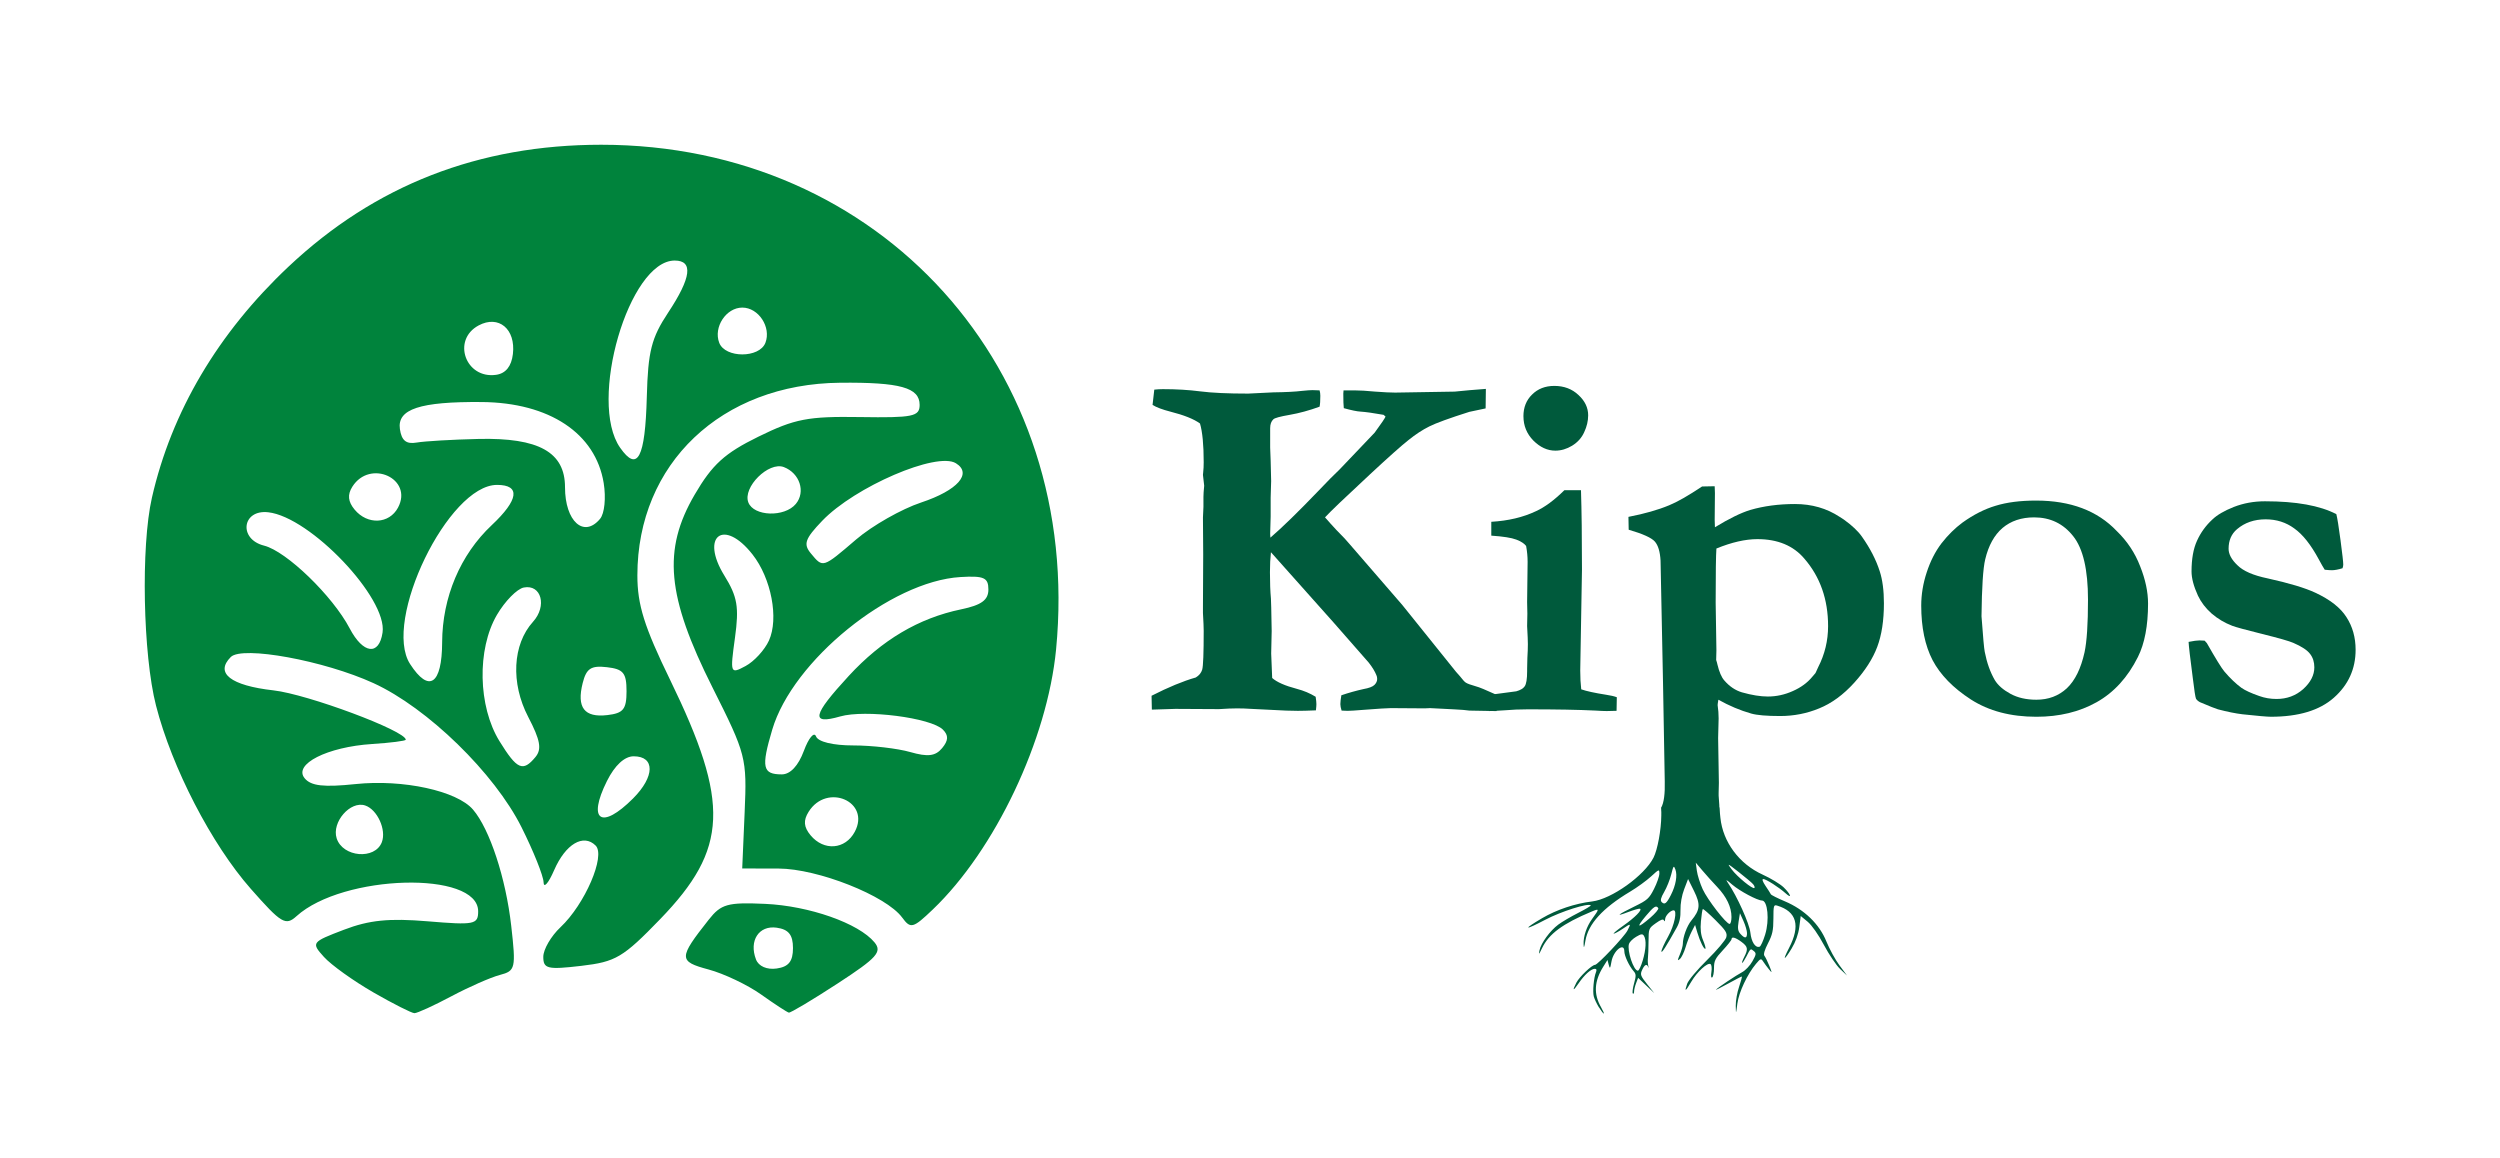 <svg xmlns:inkscape="http://www.inkscape.org/namespaces/inkscape" xmlns:sodipodi="http://sodipodi.sourceforge.net/DTD/sodipodi-0.dtd" xmlns="http://www.w3.org/2000/svg" xmlns:svg="http://www.w3.org/2000/svg" version="1.1" id="svg2" width="345.432" height="159.991" viewBox="0 0 345.432 159.991" sodipodi:docname="logo_Kipos_Horizontal.svg" inkscape:version="1.1.1 (3bf5ae0d25, 2021-09-20)"><defs id="defs6"/><g inkscape:groupmode="layer" inkscape:label="Image" id="g8" transform="translate(-55.623,-27.716)"><path style="fill:#00833c;fill-opacity:1" d="m 107.192,164.823 c -2.75,-1.581 -5.814,-3.779 -6.81,-4.885 -1.776,-1.973 -1.725,-2.043 2.77,-3.759 3.497,-1.335 6.23,-1.61 11.56,-1.164 6.472,0.543 6.98,0.442 6.98,-1.381 0,-5.633 -18.681,-5.135 -25.094,0.668 -1.515,1.371 -2.095,1.023 -6.333,-3.788 C 84.853,144.369 79.385,133.796 77.181,125.216 75.373,118.177 75.078,103.225 76.613,96.488 79.323,84.597 85.746,73.733 95.491,64.557 107.438,53.307 121.78,47.716 138.692,47.716 c 38.634,0 66.595,31.021 62.853,69.732 -1.206,12.471 -8.434,27.718 -17.037,35.936 -2.738,2.615 -3.061,2.7 -4.23,1.11 -2.216,-3.015 -11.668,-6.758 -17.094,-6.769 l -5.007,-0.01 0.335,-7.75 c 0.326,-7.544 0.208,-8.003 -4.437,-17.25 -6.334,-12.611 -6.927,-19.024 -2.462,-26.662 2.435,-4.165 4.134,-5.71 8.798,-8 5.036,-2.473 6.843,-2.822 14.03,-2.711 7.341,0.113 8.25,-0.073 8.25,-1.683 0,-2.387 -2.695,-3.138 -10.984,-3.06 -16.408,0.154 -28.016,11.182 -28.016,26.617 0,4.064 0.949,7.095 4.519,14.43 8.289,17.03 8.027,23.357 -1.369,33.069 -5.129,5.301 -6.134,5.897 -10.9,6.455 -4.672,0.547 -5.25,0.41 -5.25,-1.245 0,-1.023 1.068,-2.863 2.373,-4.089 3.379,-3.174 6.267,-9.879 4.861,-11.285 -1.686,-1.686 -4.165,-0.217 -5.737,3.401 -0.78,1.796 -1.437,2.55 -1.458,1.675 -0.021,-0.875 -1.391,-4.295 -3.043,-7.601 -3.743,-7.49 -13.003,-16.506 -20.456,-19.919 -6.812,-3.119 -18.137,-5.193 -19.718,-3.612 -2.225,2.225 -0.032,3.94 5.897,4.611 4.72,0.534 18.283,5.593 18.279,6.819 -4.5e-4,0.161 -2.091,0.427 -4.646,0.592 -6.211,0.401 -10.931,2.799 -9.323,4.737 0.882,1.063 2.621,1.26 7.038,0.799 6.555,-0.685 14.013,0.938 16.226,3.531 2.307,2.702 4.53,9.468 5.275,16.047 0.666,5.888 0.586,6.233 -1.573,6.798 -1.251,0.327 -4.261,1.651 -6.689,2.942 -2.428,1.291 -4.728,2.343 -5.111,2.338 -0.383,-0.005 -2.947,-1.303 -5.697,-2.884 z m 1.191,-20.743 c 0.653,-1.701 -0.622,-4.508 -2.302,-5.068 -2.051,-0.684 -4.65,2.302 -3.943,4.53 0.833,2.624 5.298,3.009 6.246,0.538 z m 65.344,-1.428 c 2.23,-4.167 -3.845,-6.806 -6.374,-2.77 -0.755,1.204 -0.68,2.105 0.27,3.25 1.833,2.208 4.79,1.976 6.104,-0.48 z m -30.631,-4.612 c 3.019,-3.019 3.059,-5.824 0.083,-5.824 -1.261,0 -2.609,1.247 -3.692,3.417 -2.738,5.486 -0.778,6.793 3.609,2.407 z m 23.6,-6.574 c 0.659,-1.788 1.416,-2.688 1.681,-2 0.29,0.753 2.341,1.25 5.155,1.25 2.57,0 6.109,0.412 7.865,0.915 2.429,0.697 3.48,0.567 4.401,-0.542 0.878,-1.058 0.909,-1.758 0.112,-2.555 -1.643,-1.643 -10.749,-2.813 -14.196,-1.824 -4.13,1.185 -3.851,-0.139 1.184,-5.6 4.582,-4.971 9.664,-7.982 15.529,-9.201 2.803,-0.582 3.766,-1.282 3.766,-2.738 0,-1.644 -0.617,-1.918 -3.867,-1.722 -9.656,0.583 -23.174,11.547 -26,21.086 -1.549,5.228 -1.344,6.18 1.328,6.18 1.167,0 2.283,-1.193 3.042,-3.25 z m -37.088,0.853 c 0.9,-1.084 0.676,-2.326 -1.001,-5.544 -2.435,-4.673 -2.165,-10.018 0.665,-13.146 1.967,-2.173 1.154,-5.201 -1.271,-4.734 -0.934,0.18 -2.607,1.883 -3.718,3.784 -2.772,4.746 -2.612,12.646 0.353,17.443 2.435,3.94 3.233,4.293 4.973,2.197 z m 12.585,-9.102 c 0,-2.52 -0.435,-3.05 -2.715,-3.313 -2.189,-0.252 -2.837,0.173 -3.344,2.193 -0.852,3.394 0.226,4.795 3.404,4.427 2.216,-0.256 2.656,-0.804 2.656,-3.307 z m -25.478,-6.75 c 0.026,-6.233 2.514,-12.112 6.852,-16.187 3.736,-3.51 4.005,-5.563 0.73,-5.563 -6.718,0 -15.85,18.815 -12.012,24.75 2.619,4.05 4.406,2.84 4.431,-3 z m 45.153,-0.235 c 1.389,-3.048 0.328,-8.605 -2.274,-11.913 -3.964,-5.039 -7.265,-2.544 -3.88,2.933 1.804,2.919 2.046,4.338 1.464,8.574 -0.684,4.972 -0.654,5.052 1.458,3.922 1.186,-0.635 2.64,-2.217 3.232,-3.516 z m -53.386,-1.112 c 0.705,-4.731 -9.969,-15.964 -15.795,-16.622 -3.624,-0.409 -4.141,3.714 -0.578,4.609 3.096,0.777 9.468,6.938 11.835,11.443 1.854,3.529 4.056,3.806 4.538,0.57 z m 65.442,-12.869 c 2.227,-1.907 6.268,-4.203 8.98,-5.104 5.031,-1.671 7.096,-4.003 4.8,-5.422 -2.637,-1.63 -13.966,3.248 -18.475,7.954 -2.378,2.482 -2.634,3.217 -1.567,4.503 1.687,2.032 1.602,2.059 6.262,-1.93 z m -35.387,-2.847 c 0.617,-0.743 0.834,-2.888 0.501,-4.942 -1.115,-6.872 -7.502,-11.116 -16.846,-11.195 -8.544,-0.072 -11.708,0.973 -11.314,3.735 0.227,1.593 0.876,2.116 2.315,1.865 1.1,-0.192 4.944,-0.417 8.543,-0.5 8.34,-0.191 11.956,1.827 11.956,6.673 0,4.716 2.605,7.062 4.845,4.364 z m -27.919,-1.549 c 2.14,-3.999 -3.877,-6.748 -6.314,-2.885 -0.695,1.102 -0.599,2.057 0.319,3.163 1.775,2.139 4.776,2 5.996,-0.278 z m 54.969,-0.511 c 1.381,-1.664 0.541,-4.246 -1.655,-5.088 -2.1,-0.806 -5.713,2.785 -4.91,4.878 0.747,1.946 5.011,2.082 6.565,0.21 z M 144.995,82.538 c 0.166,-6.284 0.634,-8.133 2.947,-11.626 3.202,-4.835 3.498,-7.196 0.905,-7.196 -6.32,0 -12.002,19.491 -7.539,25.862 2.409,3.44 3.464,1.425 3.687,-7.041 z m -18.503,-5.907 c 0.402,-3.458 -1.966,-5.432 -4.737,-3.949 -3.738,2 -1.809,7.429 2.424,6.823 1.322,-0.19 2.115,-1.174 2.312,-2.874 z m 34.89,-1.55 c 0.827,-2.156 -0.949,-4.864 -3.191,-4.864 -2.241,0 -4.018,2.708 -3.191,4.864 0.821,2.139 5.56,2.139 6.381,0 z m -0.592,90.048 c -1.871,-1.329 -5.139,-2.884 -7.263,-3.456 -4.177,-1.125 -4.175,-1.565 0.031,-6.893 1.701,-2.155 2.602,-2.407 7.778,-2.175 6.096,0.273 12.943,2.683 15.121,5.322 1.082,1.312 0.346,2.134 -5.07,5.663 -3.485,2.27 -6.53,4.089 -6.766,4.042 -0.237,-0.047 -1.961,-1.173 -3.831,-2.502 z m 4.401,-6.412 c 0,-1.833 -0.602,-2.585 -2.254,-2.82 -2.457,-0.349 -3.853,1.796 -2.857,4.39 0.361,0.942 1.505,1.442 2.857,1.25 1.653,-0.235 2.254,-0.987 2.254,-2.82 z" id="path827" sodipodi:nodetypes="ssssssssssssssccsssssscssssssssssssssssssssscsssssssssssssssssssssssssssssssssssssssssssssssssssssssssssssssssssssssssssssssssssssssssscssssssccsssss"/><g aria-label="Kipos" id="text6122" style="font-weight:bold;font-size:40px;line-height:1.25;font-family:Garamond;-inkscape-font-specification:'Garamond Bold';fill:#005a3c"/><g id="g21058" transform="matrix(1.748,0,0,1.748,55.383,-210.532)"><path d="m 91.164,191.295 q 1.992,-1.016 3.496,-1.445 0.391,-0.234 0.508,-0.625 0.117,-0.41 0.117,-3.066 0,-0.371 -0.059,-1.406 v -0.469 l 0.02,-4.141 -0.02,-2.93 0.039,-0.859 v -0.781 q 0,-0.293 0.059,-0.879 l -0.098,-0.859 0.02,-0.215 q 0.039,-0.332 0.039,-0.781 0,-2.07 -0.293,-3.066 -0.723,-0.527 -2.344,-0.938 -0.918,-0.234 -1.406,-0.527 l 0.137,-1.211 q 0.332,-0.039 0.684,-0.039 1.582,0 2.949,0.176 1.367,0.176 3.789,0.176 l 1.992,-0.098 q 1.465,-0.019 2.266,-0.117 0.586,-0.059 0.82,-0.059 0.254,0 0.566,0.019 0.059,0.195 0.059,0.43 0,0.586 -0.059,0.859 -1.23,0.449 -2.363,0.645 -1.133,0.195 -1.289,0.352 -0.254,0.234 -0.254,0.703 v 1.523 q 0,0.312 0.039,1.055 0.039,1.152 0.039,1.602 0,0.293 -0.039,1.309 v 1.484 l -0.039,1.406 q 0,0.098 0.019,0.273 1.406,-1.211 3.75,-3.652 1.094,-1.152 1.738,-1.758 0.254,-0.254 2.754,-2.891 0.801,-1.094 0.859,-1.27 l -0.156,-0.137 q -1.211,-0.215 -1.816,-0.254 -0.41,-0.019 -1.328,-0.273 -0.039,-0.312 -0.039,-1.152 l 0.019,-0.254 h 0.859 q 0.625,0 1.641,0.098 1.035,0.078 1.582,0.078 l 4.707,-0.078 q 1.113,-0.117 2.461,-0.215 l -0.019,1.543 q -0.332,0.078 -1.289,0.273 -2.344,0.742 -3.164,1.152 -0.82,0.41 -1.641,1.074 -0.82,0.645 -3.027,2.695 -2.988,2.773 -3.574,3.418 0.371,0.43 0.898,0.996 l 0.645,0.664 q 0.176,0.195 0.43,0.488 l 4.141,4.785 3.438,4.277 q 0.586,0.742 0.801,0.996 l 0.312,0.352 q 0.332,0.43 0.469,0.508 0.176,0.117 0.801,0.293 0.332,0.078 1.66,0.684 0.039,0.352 0.039,0.547 0,0.234 -0.078,0.723 l -2.148,-0.039 q -0.371,-0.059 -1.191,-0.098 l -1.914,-0.098 -0.41,0.019 -2.695,-0.019 q -0.391,0 -2.168,0.137 -0.938,0.078 -1.25,0.078 -0.156,0 -0.469,-0.019 -0.098,-0.312 -0.098,-0.508 0,-0.234 0.078,-0.703 0.859,-0.293 1.738,-0.488 0.664,-0.117 0.879,-0.332 0.215,-0.215 0.215,-0.469 0,-0.176 -0.059,-0.293 -0.176,-0.449 -0.605,-0.996 -0.156,-0.176 -2.773,-3.164 l -4.961,-5.566 q -0.078,0.703 -0.078,1.582 0,1.23 0.078,2.09 0.019,0.176 0.059,2.559 l -0.039,1.777 0.078,1.934 q 0.547,0.488 1.953,0.859 0.82,0.215 1.484,0.625 0.059,0.391 0.059,0.586 0,0.156 -0.039,0.488 -0.918,0.039 -1.426,0.039 -0.547,0 -0.918,-0.019 l -2.773,-0.137 q -0.566,-0.039 -1.113,-0.039 -0.566,0 -1.426,0.059 l -3.457,-0.019 q -0.215,0 -1.855,0.059 z" id="path17821" style="font-weight:bold;font-size:40px;line-height:1.25;font-family:Garamond;-inkscape-font-specification:'Garamond Bold';fill:#005a3c"/><path d="m 120.558,169.205 q 0,-1.055 0.684,-1.719 0.684,-0.684 1.758,-0.684 1.152,0 1.914,0.723 0.762,0.703 0.762,1.602 0,0.664 -0.312,1.328 -0.293,0.664 -0.957,1.074 -0.645,0.391 -1.328,0.391 -0.938,0 -1.738,-0.801 -0.781,-0.801 -0.781,-1.914 z m -2.734,23.301 -0.039,-1.27 2.207,-0.293 q 0.488,-0.137 0.664,-0.391 0.195,-0.273 0.195,-1.191 v -0.215 q 0,-0.234 0.019,-0.84 0.039,-0.625 0.039,-1.094 0,-0.371 -0.059,-1.426 l 0.019,-0.977 -0.019,-0.918 0.039,-3.184 q 0,-0.605 -0.117,-1.25 -0.215,-0.293 -0.781,-0.508 -0.566,-0.215 -1.973,-0.312 v -1.094 q 2.012,-0.117 3.535,-0.84 1.035,-0.469 2.246,-1.66 h 1.309 q 0.078,2.422 0.078,6.289 l -0.137,7.969 q 0,0.82 0.078,1.484 0.605,0.215 1.973,0.43 0.527,0.078 0.84,0.195 l -0.019,1.074 q -0.527,0.019 -0.781,0.019 -0.293,0 -0.898,-0.039 -1.992,-0.098 -5.332,-0.098 -0.957,0 -1.855,0.078 -0.898,0.059 -1.23,0.059 z" id="path17823" style="font-weight:bold;font-size:40px;line-height:1.25;font-family:Garamond;-inkscape-font-specification:'Garamond Bold';fill:#005a3c"/><path d="m 131.457,200.123 c 0.208,-0.391 0.299,-1.081 0.273,-2.07 l -0.137,-7.773 -0.195,-9.668 c -0.039,-0.703 -0.189,-1.204 -0.449,-1.504 -0.26,-0.299 -0.951,-0.612 -2.07,-0.938 l -0.019,-1.016 c 1.276,-0.247 2.35,-0.553 3.223,-0.918 0.638,-0.26 1.504,-0.755 2.598,-1.484 l 0.996,-0.019 0.019,0.547 -0.019,2.109 c 0,0.078 0.006,0.273 0.019,0.586 1.133,-0.69 2.064,-1.146 2.793,-1.367 1.068,-0.312 2.246,-0.469 3.535,-0.469 1.328,0 2.507,0.339 3.535,1.016 0.078,0.052 0.189,0.124 0.332,0.215 0.651,0.469 1.126,0.918 1.426,1.348 0.651,0.924 1.12,1.836 1.406,2.734 0.221,0.677 0.332,1.523 0.332,2.539 0,1.354 -0.176,2.5 -0.527,3.438 -0.352,0.938 -0.957,1.882 -1.816,2.832 -0.859,0.951 -1.784,1.628 -2.773,2.031 -0.977,0.404 -2.005,0.605 -3.086,0.605 -1.068,0 -1.829,-0.065 -2.285,-0.195 -0.872,-0.247 -1.738,-0.612 -2.598,-1.094 -0.039,0.208 -0.059,0.352 -0.059,0.43 l 0.059,0.527 c 0.013,0.143 0.019,0.319 0.019,0.527 0,0.091 -0.013,0.605 -0.039,1.543 l 0.059,3.555 c 0,0.078 -0.006,0.339 -0.019,0.781 v 0.215 c 0.204,2.263 -0.027,2.54 -1.894,2.988 h -0.723 l -0.684,-0.019 -0.684,0.059 c -0.203,-0.826 -0.497,-1.444 -0.547,-2.09 z m 4.336,-11.66 c 0.052,0.156 0.085,0.273 0.098,0.352 0.143,0.599 0.326,1.022 0.547,1.27 0.404,0.469 0.866,0.781 1.387,0.938 0.781,0.221 1.465,0.332 2.051,0.332 0.677,0 1.335,-0.143 1.973,-0.43 0.651,-0.286 1.172,-0.671 1.562,-1.152 0.052,-0.065 0.13,-0.156 0.234,-0.273 0.091,-0.208 0.163,-0.365 0.215,-0.469 0.521,-1.016 0.781,-2.096 0.781,-3.242 0,-2.109 -0.625,-3.887 -1.875,-5.332 -0.872,-1.029 -2.109,-1.543 -3.711,-1.543 -0.951,0 -2.031,0.247 -3.242,0.742 -0.039,0.508 -0.059,1.934 -0.059,4.277 l 0.059,3.77 c 0,0.091 -0.007,0.345 -0.019,0.762 z" id="path17825" sodipodi:nodetypes="ccccscccccccccsccccssscsccccscccccccccccccsccccscsccccc" style="font-weight:bold;font-size:40px;line-height:1.25;font-family:Garamond;-inkscape-font-specification:'Garamond Bold';fill:#005a3c"/><path d="m 167.453,178.268 q 1.25,1.211 1.855,2.793 0.625,1.562 0.625,2.949 0,2.617 -0.801,4.219 -1.211,2.422 -3.262,3.574 -2.051,1.152 -4.766,1.152 -3.047,0 -5.176,-1.367 -2.109,-1.367 -3.027,-3.105 -0.898,-1.738 -0.898,-4.316 0,-1.309 0.43,-2.617 0.43,-1.328 1.172,-2.305 0.762,-0.977 1.66,-1.641 1.309,-0.938 2.617,-1.328 1.328,-0.41 3.203,-0.41 4.082,0 6.367,2.402 z m -10.684,6.758 q 0.176,2.422 0.254,2.793 0.254,1.309 0.801,2.246 0.371,0.605 1.23,1.074 0.859,0.469 2.051,0.469 1.426,0 2.402,-0.898 0.977,-0.918 1.406,-2.852 0.273,-1.27 0.273,-4.16 0,-3.555 -1.172,-5.02 -1.172,-1.484 -3.086,-1.484 -1.504,0 -2.5,0.84 -0.977,0.84 -1.367,2.48 -0.254,1.055 -0.293,4.512 z" id="path17827" style="font-weight:bold;font-size:40px;line-height:1.25;font-family:Garamond;-inkscape-font-specification:'Garamond Bold';fill:#005a3c"/><path d="m 173.136,187.037 q 0.586,-0.117 0.859,-0.117 0.137,0 0.41,0.019 l 0.176,0.195 q 1.055,1.855 1.387,2.246 0.684,0.801 1.348,1.289 0.449,0.312 1.406,0.645 0.645,0.234 1.367,0.234 1.23,0 2.109,-0.781 0.879,-0.801 0.879,-1.719 0,-0.625 -0.332,-1.055 -0.332,-0.449 -1.328,-0.879 -0.488,-0.215 -2.461,-0.703 -1.953,-0.488 -2.363,-0.645 -0.918,-0.352 -1.641,-0.977 -0.703,-0.625 -1.074,-1.406 -0.508,-1.113 -0.508,-1.914 0,-1.484 0.43,-2.422 0.43,-0.957 1.211,-1.68 0.566,-0.547 1.699,-0.996 1.152,-0.449 2.461,-0.449 1.855,0 3.262,0.254 1.406,0.254 2.383,0.762 0.117,0.449 0.332,2.07 0.215,1.621 0.215,1.914 0,0.137 -0.059,0.293 -0.508,0.156 -0.84,0.156 -0.195,0 -0.566,-0.039 -0.176,-0.273 -0.469,-0.82 -0.938,-1.738 -1.934,-2.441 -0.977,-0.723 -2.266,-0.723 -1.348,0 -2.266,0.781 -0.664,0.566 -0.664,1.543 0,0.645 0.703,1.309 0.684,0.684 2.383,1.035 2.559,0.566 3.77,1.133 1.758,0.82 2.461,1.934 0.723,1.113 0.723,2.578 0,2.266 -1.719,3.789 -1.699,1.504 -4.98,1.504 -0.43,0 -2.246,-0.195 -0.82,-0.098 -1.934,-0.391 -0.273,-0.078 -1.426,-0.566 -0.215,-0.117 -0.312,-0.273 -0.078,-0.176 -0.254,-1.641 -0.312,-2.383 -0.332,-2.852 z" id="path17829" style="font-weight:bold;font-size:40px;line-height:1.25;font-family:Garamond;-inkscape-font-specification:'Garamond Bold';fill:#005a3c"/><path style="font-weight:bold;font-size:40px;line-height:1.25;font-family:Garamond;-inkscape-font-specification:'Garamond Bold';fill:#005a3c;fill-opacity:1;stroke-width:0.154" d="m 126.521,215.917 c -0.17,-0.275 -0.351,-0.661 -0.402,-0.857 -0.101,-0.388 -4.6e-4,-1.487 0.176,-1.917 0.073,-0.179 0.041,-0.268 -0.099,-0.265 -0.3,0.008 -0.819,0.475 -1.277,1.15 -0.436,0.642 -0.52,0.612 -0.172,-0.061 0.237,-0.458 1.229,-1.402 1.474,-1.402 0.207,0 2.309,-2.225 2.561,-2.711 0.298,-0.574 0.278,-0.582 -0.364,-0.145 -0.316,0.215 -0.64,0.391 -0.719,0.391 -0.079,0 0.259,-0.282 0.752,-0.628 0.93,-0.652 1.533,-1.266 1.319,-1.343 -0.068,-0.025 -0.487,0.093 -0.93,0.262 -1.067,0.406 -0.854,0.219 0.511,-0.448 1,-0.488 1.145,-0.619 1.529,-1.376 0.233,-0.46 0.424,-1.006 0.424,-1.214 0,-0.365 -0.021,-0.358 -0.655,0.225 -0.36,0.331 -1.106,0.872 -1.656,1.201 -2.169,1.296 -3.313,2.552 -3.536,3.884 -0.095,0.565 -0.13,0.63 -0.143,0.269 -0.023,-0.613 0.242,-1.401 0.669,-1.988 0.597,-0.82 0.595,-0.852 -0.026,-0.593 -2.295,0.958 -3.389,1.765 -3.93,2.901 -0.246,0.517 -0.279,0.544 -0.197,0.162 0.126,-0.581 0.824,-1.535 1.488,-2.033 0.283,-0.212 0.989,-0.627 1.57,-0.922 0.581,-0.295 1.029,-0.564 0.995,-0.597 -0.201,-0.201 -2.345,0.479 -3.607,1.143 -1.649,0.868 -1.804,0.791 -0.247,-0.124 1.159,-0.68 2.596,-1.162 3.966,-1.329 1.529,-0.186 4.12,-2.036 4.847,-3.46 0.317,-0.621 0.609,-2.207 0.615,-3.335 l 0.003,-0.636 1.279,-0.067 c 0.703,-0.037 1.734,-0.038 2.291,-0.003 l 1.013,0.064 0.086,0.831 c 0.197,1.913 1.488,3.647 3.34,4.487 0.638,0.289 1.385,0.742 1.66,1.007 0.559,0.538 0.698,0.961 0.154,0.47 -0.522,-0.471 -1.549,-1.127 -1.765,-1.127 -0.118,0 -0.05,0.208 0.179,0.544 0.203,0.299 0.392,0.596 0.419,0.658 0.027,0.062 0.526,0.314 1.108,0.559 1.541,0.649 2.729,1.799 3.286,3.181 0.238,0.59 0.701,1.436 1.029,1.879 l 0.597,0.806 -0.547,-0.52 c -0.301,-0.286 -0.876,-1.141 -1.279,-1.899 -0.426,-0.803 -0.962,-1.569 -1.283,-1.833 l -0.55,-0.454 -0.113,0.879 c -0.073,0.564 -0.291,1.171 -0.608,1.694 -0.61,1.007 -0.735,0.98 -0.203,-0.044 0.917,-1.767 0.609,-2.879 -0.925,-3.347 -0.288,-0.088 -0.308,-0.022 -0.31,1.031 -0.002,0.924 -0.078,1.271 -0.426,1.943 -0.271,0.523 -0.374,0.88 -0.284,0.991 0.077,0.095 0.252,0.451 0.387,0.789 0.236,0.59 0.235,0.602 -0.022,0.288 -0.148,-0.181 -0.353,-0.458 -0.456,-0.616 -0.177,-0.272 -0.209,-0.263 -0.576,0.174 -0.683,0.813 -1.358,2.254 -1.473,3.147 -0.111,0.859 -0.111,0.859 -0.126,0.166 -0.009,-0.381 0.111,-1.057 0.264,-1.502 0.154,-0.445 0.249,-0.809 0.213,-0.809 -0.037,0 -0.529,0.254 -1.093,0.565 -0.565,0.311 -0.992,0.525 -0.95,0.476 0.137,-0.159 1.605,-1.141 2.081,-1.392 0.254,-0.134 0.616,-0.519 0.804,-0.856 0.301,-0.537 0.314,-0.635 0.112,-0.803 -0.267,-0.221 -0.258,-0.227 -0.593,0.43 -0.14,0.275 -0.289,0.501 -0.332,0.501 -0.042,0 0.029,-0.205 0.158,-0.455 0.332,-0.641 0.297,-0.828 -0.221,-1.211 -0.476,-0.352 -0.777,-0.431 -0.777,-0.204 0,0.073 -0.312,0.468 -0.693,0.877 -0.596,0.64 -0.693,0.836 -0.693,1.399 0,0.36 -0.065,0.695 -0.145,0.744 -0.086,0.053 -0.11,-0.125 -0.06,-0.434 0.047,-0.288 0.014,-0.567 -0.073,-0.621 -0.234,-0.144 -1.058,0.61 -1.512,1.384 -0.472,0.806 -0.567,0.856 -0.333,0.176 0.098,-0.285 0.782,-1.1 1.584,-1.89 0.776,-0.764 1.456,-1.569 1.511,-1.788 0.086,-0.343 -0.035,-0.535 -0.847,-1.347 -0.521,-0.521 -0.977,-0.918 -1.012,-0.882 -0.036,0.036 -0.102,0.47 -0.147,0.964 -0.058,0.637 -0.009,1.074 0.17,1.5 0.138,0.331 0.221,0.631 0.185,0.668 -0.097,0.097 -0.425,-0.558 -0.635,-1.267 l -0.182,-0.613 -0.268,0.518 c -0.147,0.285 -0.366,0.847 -0.485,1.25 -0.12,0.403 -0.321,0.818 -0.448,0.924 -0.205,0.17 -0.205,0.129 4.6e-4,-0.362 0.127,-0.304 0.232,-0.677 0.232,-0.828 0.002,-0.54 0.325,-1.428 0.674,-1.849 0.696,-0.84 0.735,-1.278 0.211,-2.335 l -0.47,-0.948 -0.31,0.811 c -0.188,0.492 -0.301,1.134 -0.289,1.633 0.015,0.572 -0.075,0.994 -0.294,1.387 -0.849,1.522 -1.212,2.087 -1.215,1.889 -0.002,-0.119 0.239,-0.65 0.536,-1.181 0.496,-0.887 0.74,-2.078 0.424,-2.065 -0.257,0.011 -0.656,0.432 -0.667,0.705 -0.007,0.164 -0.046,0.207 -0.09,0.098 -0.055,-0.137 -0.244,-0.074 -0.647,0.216 -0.556,0.4 -0.569,0.432 -0.574,1.426 -0.003,0.559 -0.024,1.156 -0.048,1.325 -0.023,0.17 -0.012,0.447 0.026,0.616 0.037,0.169 0.038,0.221 0.002,0.116 -0.105,-0.305 -0.287,-0.226 -0.486,0.21 -0.166,0.364 -0.129,0.47 0.387,1.117 l 0.57,0.715 -0.637,-0.603 -0.637,-0.603 -0.16,0.421 c -0.088,0.231 -0.16,0.532 -0.16,0.668 0,0.136 -0.044,0.203 -0.098,0.148 -0.054,-0.054 -0.01,-0.414 0.098,-0.799 0.168,-0.6 0.163,-0.74 -0.037,-0.967 -0.354,-0.404 -0.733,-1.214 -0.733,-1.568 0,-0.739 -0.861,-0.059 -1.014,0.8 -0.103,0.579 -0.128,0.611 -0.218,0.27 l -0.101,-0.385 -0.337,0.539 c -0.713,1.14 -0.767,2.159 -0.17,3.197 0.158,0.275 0.255,0.501 0.214,0.501 -0.041,0 -0.213,-0.225 -0.383,-0.501 z m 3.466,-3.687 c 0.264,-0.888 0.301,-1.635 0.098,-1.956 -0.111,-0.175 -0.216,-0.163 -0.614,0.072 -0.264,0.156 -0.52,0.409 -0.568,0.562 -0.167,0.525 0.363,2.12 0.703,2.12 0.079,0 0.251,-0.359 0.381,-0.798 z m 9.681,-2.064 c 0.349,-1.133 0.202,-2.682 -0.254,-2.686 -0.364,-0.003 -1.759,-0.748 -2.342,-1.249 -0.497,-0.428 -0.558,-0.452 -0.341,-0.136 0.72,1.052 1.688,3.203 1.767,3.923 0.081,0.748 0.395,1.226 0.732,1.113 0.087,-0.029 0.284,-0.463 0.439,-0.965 z m -1.435,-0.104 c -0.003,-0.191 -0.129,-0.624 -0.282,-0.963 l -0.278,-0.616 -0.109,0.676 c -0.085,0.527 -0.052,0.739 0.151,0.963 0.346,0.383 0.521,0.363 0.516,-0.059 z m -7.661,-1.208 c 0.403,-0.346 0.694,-0.692 0.646,-0.769 -0.161,-0.261 -0.346,-0.145 -0.994,0.629 -0.781,0.933 -0.642,0.989 0.348,0.14 z m 6.432,-0.068 c 0,-0.787 -0.383,-1.591 -1.134,-2.383 -0.362,-0.381 -0.89,-0.969 -1.173,-1.305 l -0.516,-0.611 0.086,0.64 c 0.047,0.352 0.255,1.008 0.461,1.459 0.385,0.84 1.862,2.745 2.128,2.745 0.082,0 0.148,-0.245 0.148,-0.544 z m -4.787,-1.746 c 0.386,-0.756 0.525,-1.55 0.354,-2.013 -0.127,-0.343 -0.154,-0.311 -0.328,0.385 -0.104,0.417 -0.355,1.043 -0.557,1.39 -0.27,0.464 -0.322,0.677 -0.196,0.803 0.231,0.231 0.381,0.114 0.728,-0.566 z m 6.504,-0.842 c -0.097,-0.117 -0.609,-0.55 -1.139,-0.963 -0.925,-0.721 -0.947,-0.729 -0.562,-0.215 0.442,0.589 1.672,1.595 1.797,1.469 0.044,-0.044 2e-5,-0.175 -0.097,-0.291 z" id="path16168"/></g></g></svg>